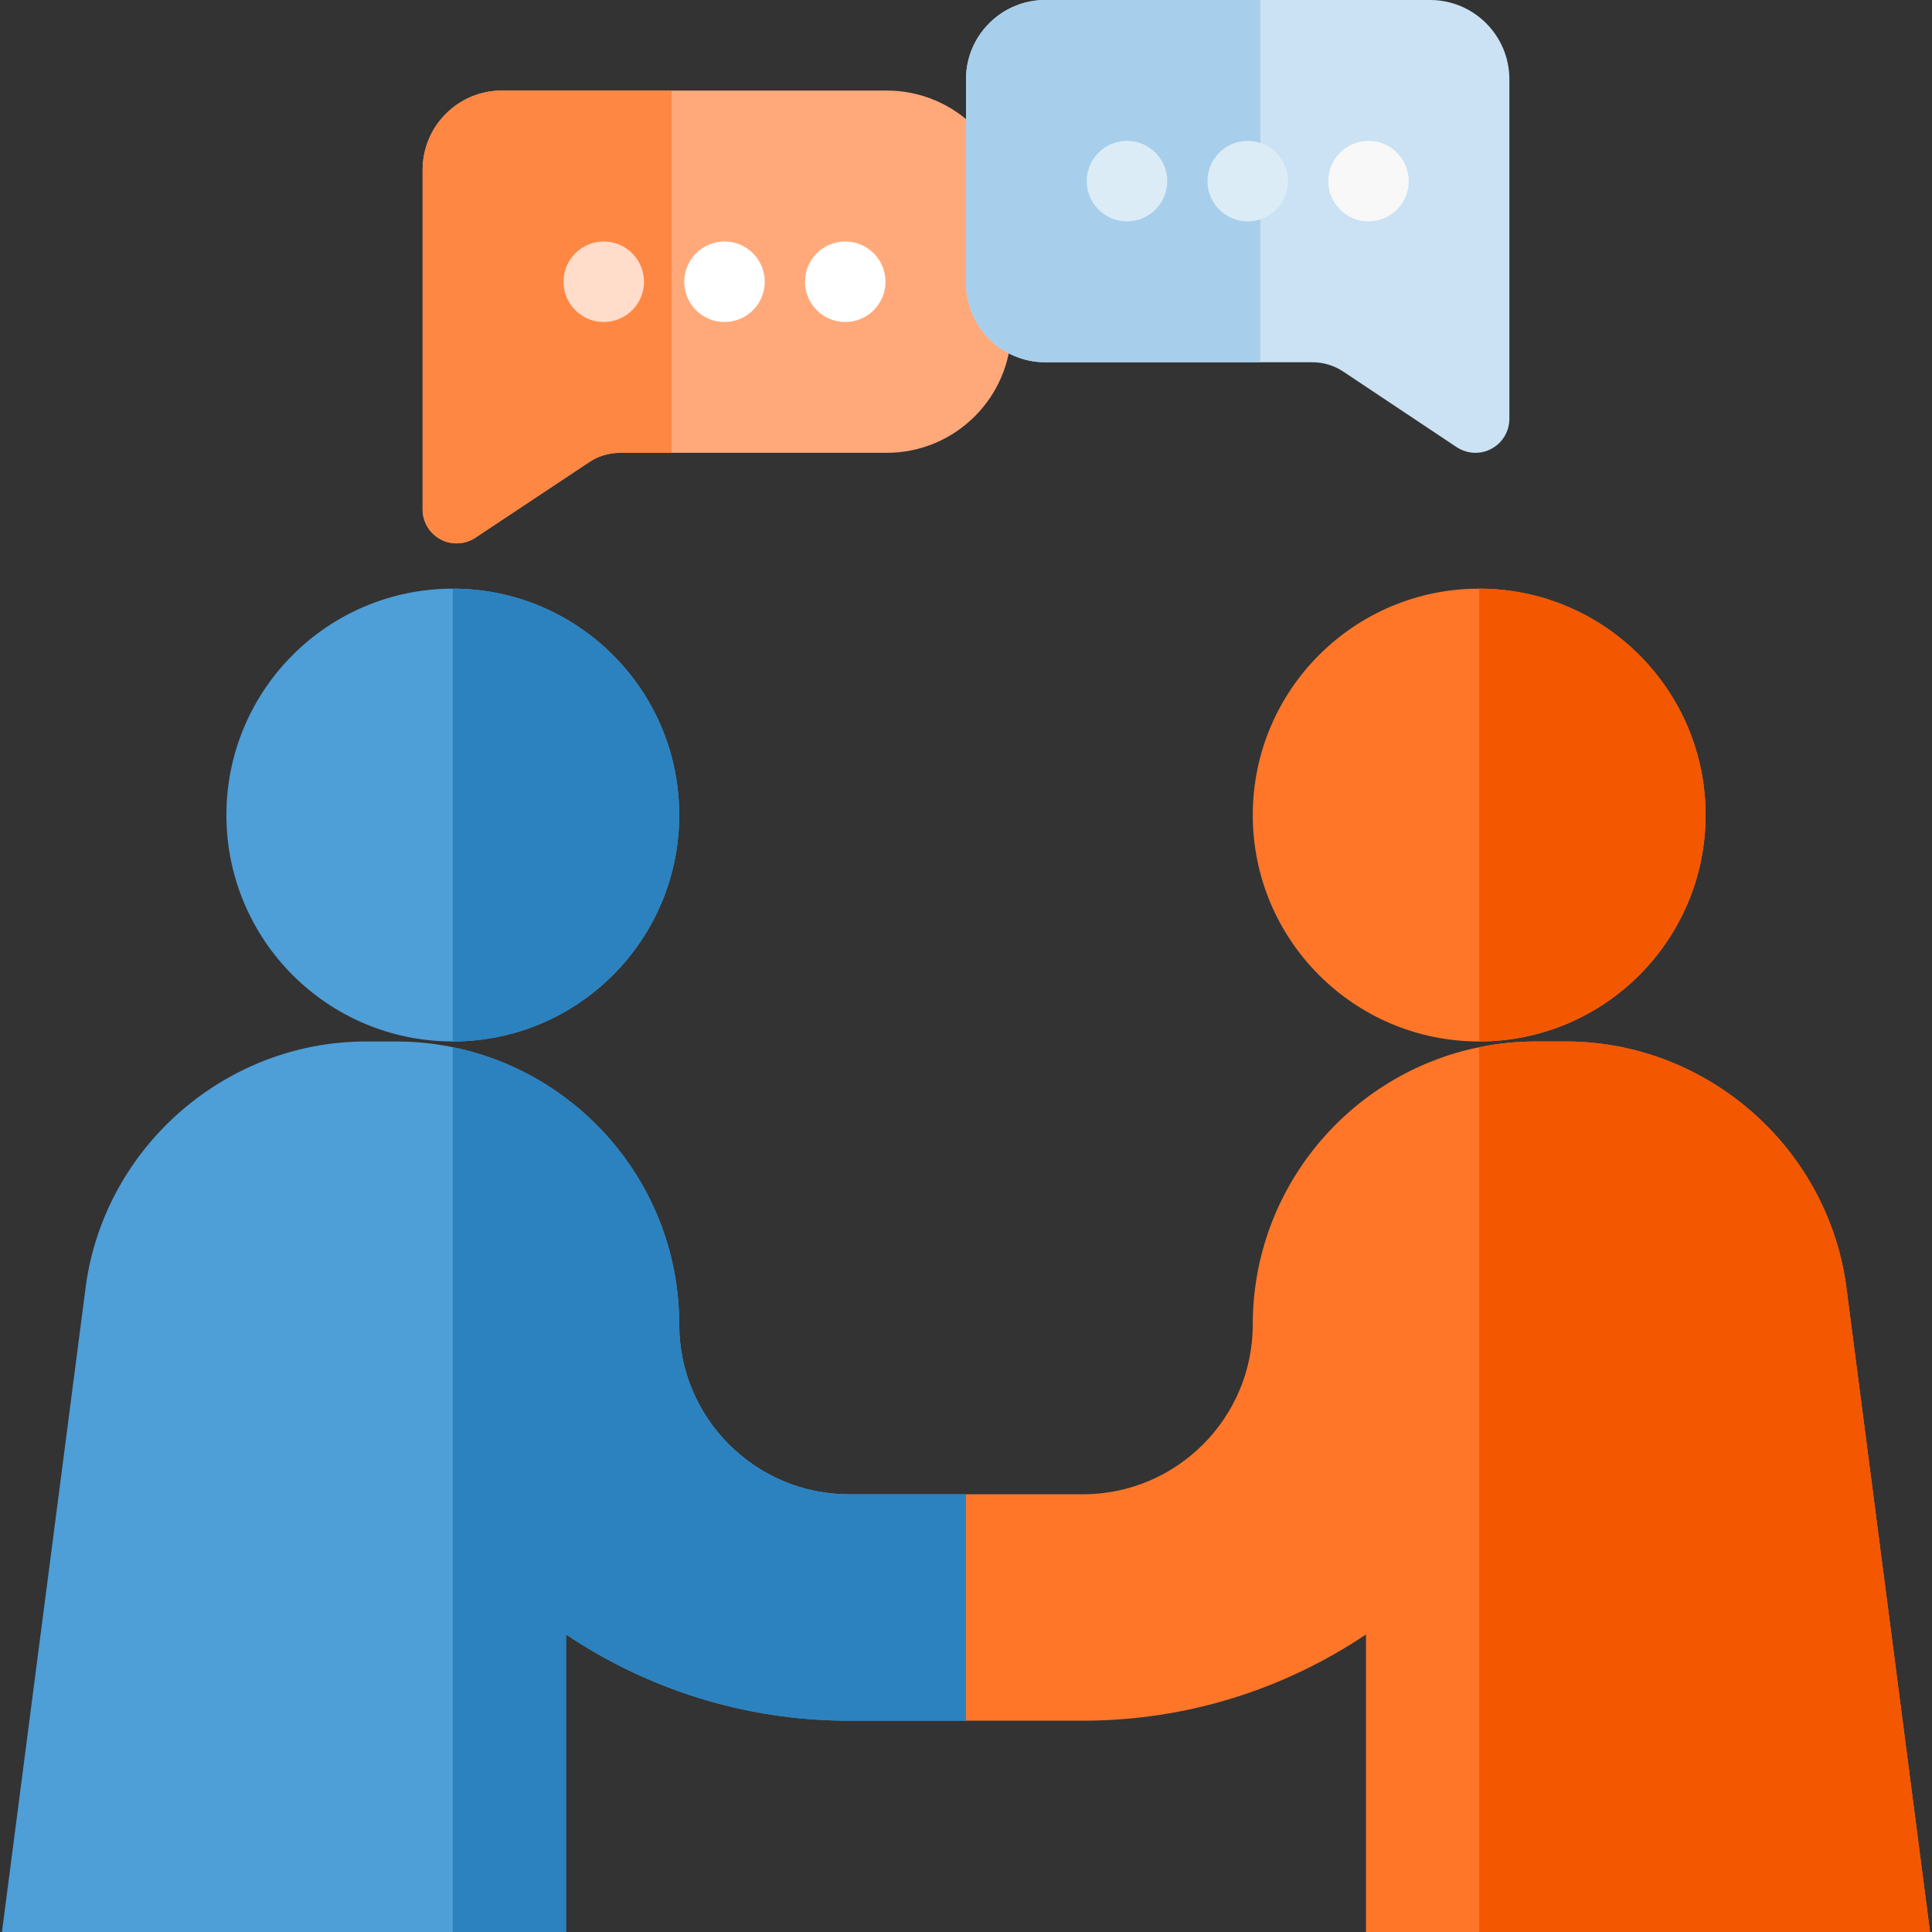 <svg width="96" height="96" viewBox="0 0 96 96" fill="none" xmlns="http://www.w3.org/2000/svg">
<rect x="0" y="0" width="96" height="96" fill="#333333" stroke="none"/>
<g clip-path="url(#clip0_205_22186)">
<path d="M73.5 51.75C79.713 51.75 84.75 46.713 84.75 40.5C84.75 34.287 79.713 29.25 73.5 29.25C67.287 29.25 62.25 34.287 62.25 40.5C62.25 46.713 67.287 51.75 73.5 51.75Z" fill="#FF7629"/>
<path d="M84.75 40.5C84.75 34.295 79.705 29.25 73.5 29.25V51.75C79.705 51.75 84.75 46.705 84.75 40.5Z" fill="#F35700"/>
<path d="M91.726 63.824C90.743 56.941 84.758 51.75 77.807 51.75H76.312C75.35 51.75 74.409 51.849 73.5 52.035C67.089 53.341 62.25 59.022 62.25 65.812C62.25 70.465 58.465 74.25 53.812 74.25H48L42.188 80.227L48 85.5H53.812C59.014 85.5 63.849 83.916 67.875 81.215V96.75H73.5H96L91.726 63.824Z" fill="#FF7629"/>
<path d="M91.726 63.824C90.743 56.941 84.758 51.75 77.807 51.75H76.312C75.35 51.75 74.409 51.849 73.5 52.035V96.75H96L91.726 63.824Z" fill="#F35700"/>
<path d="M22.5 51.75C28.713 51.75 33.75 46.713 33.75 40.5C33.75 34.287 28.713 29.25 22.5 29.25C16.287 29.25 11.25 34.287 11.25 40.5C11.25 46.713 16.287 51.75 22.5 51.75Z" fill="#4E9ED7"/>
<path d="M33.75 40.5C33.75 34.295 28.705 29.25 22.5 29.25V51.75C28.705 51.75 33.75 46.705 33.75 40.5Z" fill="#2B82BF"/>
<path d="M42.188 74.25C37.535 74.25 33.75 70.465 33.75 65.812C33.75 59.022 28.911 53.341 22.5 52.035C21.591 51.849 20.651 51.75 19.688 51.75H18.193C11.242 51.75 5.257 56.941 4.274 63.824L0 96.75H22.5H28.125V81.215C32.151 83.916 36.986 85.5 42.188 85.5H48V74.25H42.188Z" fill="#4E9ED7"/>
<path d="M28.125 81.216C32.151 83.916 36.986 85.501 42.188 85.501H48V74.251H42.188C37.535 74.251 33.75 70.466 33.75 65.813C33.75 59.023 28.911 53.342 22.5 52.035V96.751H28.125V81.216Z" fill="#2B82BF"/>
<path d="M22.688 27C22.413 27 22.141 26.935 21.891 26.8C21.342 26.505 21 25.933 21 25.312V8.438C21 6.266 22.766 4.5 24.938 4.5H44.062C47.476 4.5 50.25 7.274 50.25 10.688V16.312C50.25 19.726 47.476 22.5 44.062 22.5H30.81C30.254 22.5 29.707 22.666 29.264 22.97L23.619 26.719C23.34 26.905 23.014 27 22.688 27Z" fill="#FFA97A"/>
<path d="M33.375 4.5H24.938C22.766 4.5 21 6.266 21 8.438V25.312C21 25.933 21.342 26.505 21.889 26.8C22.141 26.935 22.413 27 22.688 27C23.014 27 23.34 26.905 23.621 26.719L29.267 22.97C29.707 22.666 30.254 22.5 30.81 22.5H33.375V4.5Z" fill="#FF8744"/>
<path d="M73.312 22.5C72.984 22.5 72.66 22.403 72.376 22.216L66.76 18.473C66.297 18.162 65.759 18 65.201 18H51.938C49.766 18 48 16.234 48 14.062V3.938C48 1.766 49.766 0 51.938 0H71.062C73.234 0 75 1.766 75 3.938V20.812C75 21.433 74.658 22.007 74.107 22.3C73.859 22.435 73.585 22.5 73.312 22.5Z" fill="#CAE2F3"/>
<path d="M62.625 0H51.938C49.766 0 48 1.766 48 3.938V14.062C48 16.234 49.766 18 51.938 18H62.625V0Z" fill="#A7CFEB"/>
<circle cx="56" cy="9" r="2" fill="#DCECF7"/>
<circle cx="62" cy="9" r="2" fill="#DCECF7"/>
<circle cx="68" cy="9" r="2" fill="#F8F8F8"/>
<circle cx="30" cy="14" r="2" fill="#FFDDCA"/>
<circle cx="36" cy="14" r="2" fill="white"/>
<circle cx="42" cy="14" r="2" fill="white"/>
</g>
<defs>
<clipPath id="clip0_205_22186">
<rect width="96" height="96" fill="white"/>
</clipPath>
</defs>
</svg>
